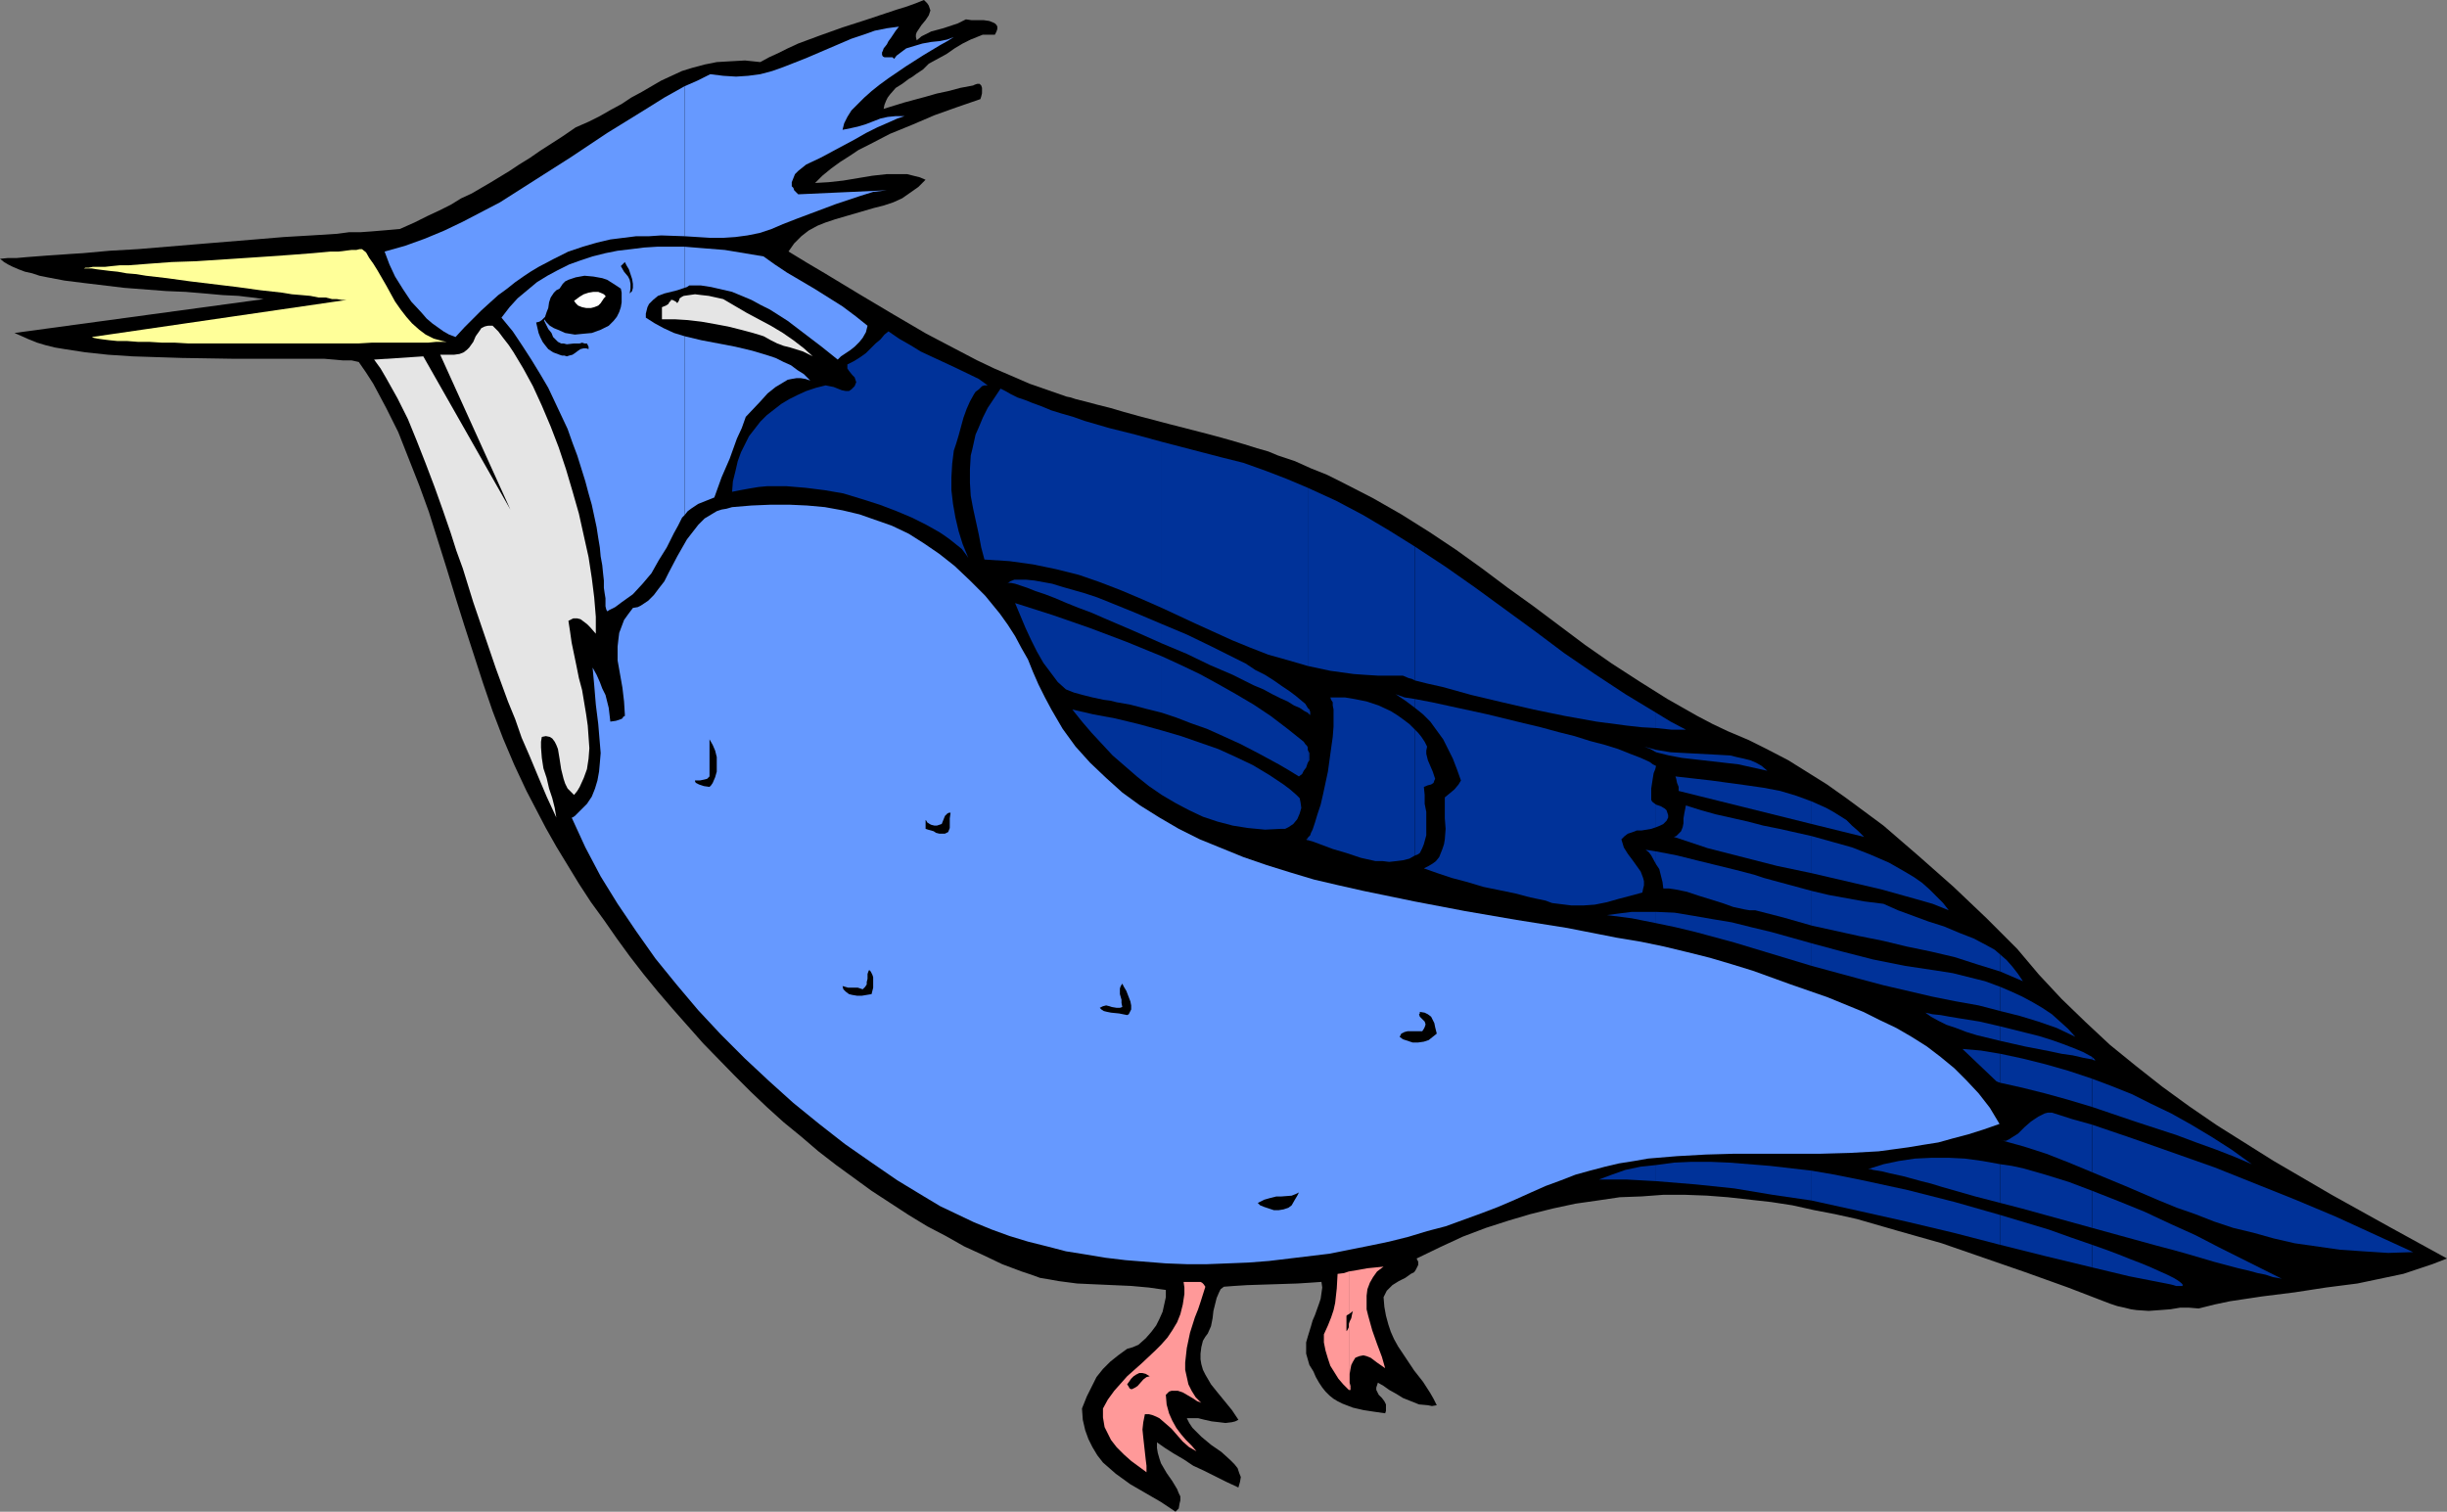 <?xml version="1.0" encoding="UTF-8" standalone="no"?>
<svg
   version="1.0"
   width="129.766mm"
   height="80.181mm"
   id="svg75"
   sodipodi:docname="Kingfisher 01.wmf"
   xmlns:inkscape="http://www.inkscape.org/namespaces/inkscape"
   xmlns:sodipodi="http://sodipodi.sourceforge.net/DTD/sodipodi-0.dtd"
   xmlns="http://www.w3.org/2000/svg"
   xmlns:svg="http://www.w3.org/2000/svg">
  <rect width="100%" height="100%" fill="#808080" stroke="none"/>
  <sodipodi:namedview
     id="namedview75"
     pagecolor="#ffffff"
     bordercolor="#000000"
     borderopacity="0.25"
     inkscape:showpageshadow="2"
     inkscape:pageopacity="0.0"
     inkscape:pagecheckerboard="0"
     inkscape:deskcolor="#d1d1d1"
     inkscape:document-units="mm" />
  <defs
     id="defs1">
    <pattern
       id="WMFhbasepattern"
       patternUnits="userSpaceOnUse"
       width="6"
       height="6"
       x="0"
       y="0" />
  </defs>
  <path
     style="fill:#000000;fill-opacity:1;fill-rule:evenodd;stroke:none"
     d="m 0,51.882 0.808,0.646 0.808,0.485 0.97,0.485 1.131,0.485 1.293,0.485 1.454,0.323 1.454,0.485 1.616,0.323 3.394,0.646 3.878,0.485 4.04,0.485 4.04,0.485 8.403,0.646 3.878,0.162 3.878,0.323 3.555,0.323 3.232,0.162 1.293,0.162 1.454,0.162 1.131,0.162 1.131,0.162 -49.934,6.788 1.454,0.646 1.454,0.646 1.616,0.646 1.616,0.485 1.939,0.485 1.939,0.323 4.202,0.646 4.525,0.485 4.848,0.323 5.01,0.162 5.01,0.162 10.181,0.162 h 14.059 2.262 1.939 l 1.939,0.162 1.778,0.162 h 1.778 l 1.454,0.323 1.454,2.101 1.454,2.263 2.586,4.849 2.424,4.849 2.101,5.334 2.101,5.334 1.939,5.334 1.778,5.657 1.778,5.657 1.778,5.818 1.778,5.657 3.717,11.475 1.939,5.657 2.101,5.495 2.262,5.334 2.424,5.172 1.939,3.717 1.939,3.717 2.101,3.717 2.262,3.717 2.262,3.717 2.424,3.717 2.586,3.556 2.586,3.717 2.586,3.556 2.747,3.556 2.909,3.556 2.909,3.394 6.141,6.95 6.302,6.465 3.232,3.232 3.232,3.071 3.394,3.071 3.555,2.909 3.394,2.909 3.555,2.748 3.555,2.586 3.555,2.586 3.717,2.424 3.717,2.424 3.717,2.263 3.717,1.94 3.717,2.101 3.878,1.778 3.717,1.778 3.878,1.455 1.939,0.646 1.778,0.646 1.939,0.323 1.778,0.323 3.717,0.485 3.555,0.162 7.272,0.323 3.555,0.323 3.394,0.485 v 1.455 l -0.323,1.455 -0.323,1.455 -0.646,1.455 -0.646,1.293 -0.97,1.293 -1.131,1.293 -1.454,1.293 -1.131,0.485 -1.131,0.323 -1.778,1.293 -1.616,1.293 -1.454,1.455 -1.293,1.616 -0.97,1.939 -0.97,1.94 -0.97,2.424 0.162,2.263 0.485,2.101 0.646,1.778 0.808,1.616 0.97,1.616 1.131,1.455 1.293,1.131 1.293,1.131 2.909,2.101 3.07,1.778 3.07,1.778 2.909,1.94 0.646,-0.646 0.162,-0.97 0.162,-0.646 v -0.808 l -0.323,-0.646 -0.323,-0.808 -0.97,-1.616 -1.131,-1.616 -1.131,-1.94 -0.323,-0.97 -0.323,-1.131 -0.162,-0.97 v -1.131 l 1.616,1.131 1.778,1.131 1.939,1.131 1.939,1.293 2.101,0.97 2.262,1.131 2.262,1.131 2.424,1.131 0.323,-1.131 0.162,-0.97 -0.323,-0.808 -0.323,-0.97 -0.646,-0.808 -0.808,-0.808 -1.778,-1.616 -2.101,-1.455 -1.939,-1.616 -0.97,-0.97 -0.808,-0.808 -0.646,-0.97 -0.485,-0.97 h 0.485 0.485 1.293 l 1.293,0.323 1.454,0.323 1.454,0.162 1.293,0.162 1.293,-0.162 0.646,-0.162 0.646,-0.323 -1.293,-1.94 -1.454,-1.778 -1.454,-1.778 -1.293,-1.616 -1.131,-1.94 -0.485,-0.97 -0.323,-1.131 -0.162,-0.97 v -1.131 l 0.162,-1.293 0.323,-1.293 0.485,-0.808 0.485,-0.646 0.646,-1.455 0.323,-1.616 0.162,-1.455 0.323,-1.293 0.323,-1.293 0.485,-1.131 0.323,-0.646 0.646,-0.485 2.101,-0.162 2.586,-0.162 5.01,-0.162 5.01,-0.162 2.586,-0.162 2.262,-0.162 0.162,1.131 -0.162,1.131 -0.162,1.131 -0.323,0.97 -0.808,2.263 -0.485,1.131 -0.323,1.131 -0.646,2.101 -0.323,1.131 v 1.131 1.131 l 0.323,1.131 0.323,1.131 0.808,1.293 0.485,1.131 0.646,1.131 0.646,0.97 0.646,0.808 0.808,0.808 0.808,0.646 0.808,0.485 0.97,0.485 2.101,0.808 2.101,0.485 2.101,0.323 2.262,0.323 0.162,-0.485 v -0.485 -0.485 -0.323 l -0.323,-0.646 -0.485,-0.646 -0.646,-0.646 -0.323,-0.646 -0.162,-0.323 v -0.485 l 0.162,-0.485 0.162,-0.485 1.131,0.646 1.131,0.808 1.454,0.808 1.293,0.808 1.616,0.646 1.616,0.646 1.778,0.162 0.808,0.162 0.97,-0.162 -0.646,-1.293 -0.646,-1.131 -1.454,-2.263 -1.778,-2.263 -1.616,-2.424 -1.616,-2.424 -0.808,-1.455 -0.646,-1.455 -0.485,-1.455 -0.485,-1.778 -0.323,-1.778 -0.162,-1.94 0.323,-0.646 0.323,-0.646 1.131,-1.131 1.293,-0.808 1.293,-0.646 1.131,-0.808 0.646,-0.323 0.323,-0.485 0.162,-0.323 0.323,-0.646 v -0.646 l -0.323,-0.646 4.686,-2.263 4.525,-2.101 4.686,-1.778 4.525,-1.455 4.363,-1.293 4.525,-1.131 4.525,-0.97 4.525,-0.646 4.363,-0.646 4.363,-0.162 4.363,-0.323 h 4.363 l 4.363,0.162 4.202,0.323 4.363,0.485 4.363,0.485 4.202,0.646 4.363,0.97 4.202,0.808 4.363,0.97 8.403,2.424 8.565,2.424 8.403,2.909 8.403,2.909 8.565,3.071 8.403,3.232 1.454,0.485 1.454,0.323 1.293,0.323 1.131,0.162 2.424,0.162 2.262,-0.162 2.101,-0.162 1.939,-0.323 h 1.778 l 1.939,0.162 3.232,-0.808 3.07,-0.646 6.464,-0.97 6.464,-0.808 6.302,-0.97 6.302,-0.808 3.07,-0.646 3.07,-0.646 3.07,-0.646 2.909,-0.97 2.909,-0.97 2.909,-1.131 -11.474,-6.303 -11.635,-6.465 -5.818,-3.394 -5.818,-3.394 -5.656,-3.556 -5.656,-3.556 -5.656,-3.879 -5.333,-3.879 -5.333,-4.202 -5.171,-4.202 -4.848,-4.525 -4.848,-4.687 -4.525,-4.849 -4.363,-5.172 -3.07,-3.071 -3.07,-3.071 -6.626,-6.303 -6.949,-6.142 -3.555,-3.071 -3.555,-3.071 -3.717,-2.748 -3.717,-2.748 -3.878,-2.748 -3.878,-2.424 -3.878,-2.424 -4.04,-2.101 -3.878,-1.94 -4.202,-1.778 -3.07,-1.455 -3.07,-1.616 -5.979,-3.394 -5.656,-3.556 -5.494,-3.556 -5.333,-3.717 -5.171,-3.879 -5.171,-3.879 -5.171,-3.717 -5.171,-3.879 -5.171,-3.717 -5.333,-3.556 -5.656,-3.556 -5.656,-3.233 -5.979,-3.071 -3.232,-1.616 -3.232,-1.293 -3.232,-1.455 -3.394,-1.131 -1.939,-0.808 -2.262,-0.646 -2.586,-0.808 -2.747,-0.808 -2.909,-0.808 -3.07,-0.808 -6.302,-1.616 -6.141,-1.616 -2.909,-0.808 -2.747,-0.808 -2.586,-0.646 -2.424,-0.646 -1.939,-0.485 -0.97,-0.323 -0.808,-0.162 -3.717,-1.293 -3.717,-1.293 -3.717,-1.616 -3.394,-1.455 -3.394,-1.616 -3.394,-1.778 -6.787,-3.556 -6.626,-3.879 -6.787,-4.041 -6.949,-4.202 -3.555,-2.101 -3.717,-2.263 1.131,-1.616 1.454,-1.455 1.454,-1.131 1.778,-0.97 1.616,-0.646 1.939,-0.646 3.878,-1.131 3.878,-1.131 1.939,-0.485 1.939,-0.646 1.778,-0.808 1.616,-1.131 1.616,-1.131 1.454,-1.455 -1.131,-0.485 -1.293,-0.323 -1.293,-0.323 h -1.293 -2.747 l -2.909,0.323 -2.909,0.485 -2.909,0.485 -2.909,0.323 -2.747,0.162 1.454,-1.455 1.778,-1.455 1.778,-1.293 1.778,-1.131 1.939,-1.293 1.939,-0.97 4.363,-2.263 4.363,-1.778 4.525,-1.939 4.525,-1.616 4.686,-1.616 0.162,-0.485 0.162,-0.646 V 18.264 17.617 l -0.162,-0.485 -0.323,-0.323 h -0.485 l -0.485,0.162 -0.323,0.162 -2.586,0.485 -2.424,0.646 -2.262,0.485 -2.262,0.646 -4.202,1.131 -4.202,1.293 0.162,-0.808 0.323,-0.808 0.323,-0.646 0.485,-0.646 1.131,-1.293 1.293,-0.808 1.293,-0.97 0.808,-0.485 0.646,-0.485 1.454,-0.97 1.131,-1.131 1.778,-0.97 1.778,-0.97 1.616,-1.131 1.616,-0.97 1.616,-0.808 1.616,-0.646 0.808,-0.323 h 0.808 0.808 0.808 l 0.323,-0.646 0.162,-0.485 V 5.334 l -0.162,-0.323 -0.323,-0.323 -0.323,-0.162 -0.808,-0.323 -1.131,-0.162 h -1.293 -1.131 l -1.131,-0.162 -1.616,0.808 -1.454,0.485 -1.454,0.485 -2.424,0.646 -0.97,0.485 -0.97,0.485 -0.97,0.808 -0.162,-0.646 V 6.95 l 0.162,-0.485 0.323,-0.485 0.646,-0.97 0.808,-0.97 0.646,-0.97 0.162,-0.485 0.162,-0.485 -0.162,-0.485 -0.162,-0.485 -0.323,-0.485 L 185.193,0 l -1.616,0.646 -1.778,0.646 -2.101,0.646 -1.939,0.646 -4.363,1.455 -4.525,1.455 -4.525,1.616 -4.363,1.616 -2.101,0.97 -1.939,0.97 -1.778,0.808 -1.778,0.97 -3.07,-0.323 -2.909,0.162 -2.747,0.162 -2.424,0.485 -2.424,0.646 -2.101,0.646 -2.101,0.97 -2.101,0.97 -1.939,1.131 -1.939,1.131 -2.101,1.131 -1.939,1.293 -2.101,1.131 -2.262,1.293 -2.262,1.131 -2.586,1.131 -2.586,1.778 -2.262,1.455 -2.262,1.455 -2.101,1.455 -2.101,1.293 -1.939,1.293 -3.717,2.263 -3.878,2.263 -2.101,0.97 -2.101,1.293 -2.262,1.131 -2.424,1.131 -2.586,1.293 -2.909,1.293 -1.778,0.162 -1.939,0.162 -1.939,0.162 -2.262,0.162 h -2.262 l -2.424,0.323 -2.586,0.162 -2.586,0.162 -5.494,0.323 -5.818,0.485 -11.797,0.97 -5.818,0.485 -5.818,0.485 -5.656,0.323 -5.333,0.485 -2.586,0.162 -2.262,0.162 -2.424,0.162 -2.101,0.162 -2.101,0.162 -1.778,0.162 h -1.778 z"
     id="path1" />
  <path
     style="fill:#ffff99;fill-opacity:1;fill-rule:evenodd;stroke:none"
     d="m 18.422,67.559 0.323,0.162 0.808,0.162 1.131,0.162 1.293,0.162 1.616,0.162 h 1.939 l 2.101,0.162 h 2.262 l 2.586,0.162 h 2.586 l 2.747,0.162 h 3.07 6.141 12.605 6.302 5.818 l 2.747,-0.162 h 5.171 2.262 3.878 l 1.616,-0.162 h 3.07 -0.97 L 88.718,68.367 86.941,67.882 85.325,67.074 84.032,66.104 82.578,64.812 81.446,63.519 80.315,62.064 79.184,60.448 77.406,57.215 l -1.778,-3.071 -0.808,-1.293 -0.808,-1.131 -0.646,-1.131 -0.808,-0.646 h -0.485 l -0.646,0.162 H 70.458 l -1.293,0.162 -1.293,0.162 h -1.616 l -1.778,0.162 -1.778,0.162 -2.101,0.162 -2.101,0.162 -4.525,0.323 -4.848,0.323 -9.858,0.646 -4.848,0.162 -4.363,0.323 -2.101,0.162 -2.101,0.162 h -1.778 l -1.616,0.162 -1.454,0.162 h -1.293 -1.131 l -0.808,0.162 h -0.646 l -0.323,0.162 h 0.323 0.485 0.808 l 0.97,0.162 1.293,0.162 1.293,0.162 1.616,0.162 1.778,0.323 1.939,0.162 1.939,0.323 4.202,0.485 4.686,0.646 9.373,1.131 4.686,0.646 4.363,0.485 1.939,0.323 1.939,0.162 1.778,0.162 1.616,0.323 h 1.454 l 1.293,0.323 h 0.97 l 0.97,0.162 h 0.646 0.323 z"
     id="path2" />
  <path
     style="fill:#e5e5e5;fill-opacity:1;fill-rule:evenodd;stroke:none"
     d="m 74.982,72.085 1.293,1.778 1.131,1.939 2.262,4.041 2.101,4.202 1.778,4.364 1.778,4.525 1.778,4.687 1.616,4.525 1.616,4.687 1.131,3.556 1.293,3.556 2.101,6.788 2.262,6.627 2.262,6.627 2.424,6.627 1.454,3.556 1.293,3.717 1.616,3.717 1.616,3.879 1.778,4.202 1.939,4.202 -0.323,-1.939 -0.485,-1.94 -0.646,-1.94 -0.485,-2.101 -0.646,-1.939 -0.323,-2.101 -0.162,-2.101 v -1.131 l 0.162,-0.97 0.808,-0.162 0.808,0.162 0.485,0.323 0.485,0.646 0.323,0.646 0.323,0.808 0.323,1.94 0.323,2.101 0.485,1.94 0.323,0.97 0.485,0.97 0.646,0.646 0.646,0.646 0.646,-0.808 0.485,-0.808 0.808,-1.778 0.646,-1.778 0.323,-2.101 0.162,-2.101 -0.162,-2.263 -0.162,-2.263 -0.323,-2.263 -0.808,-4.849 -0.646,-2.424 -0.485,-2.424 -0.97,-4.687 -0.323,-2.263 -0.323,-2.101 0.97,-0.485 h 0.808 l 0.646,0.162 0.646,0.485 0.646,0.485 0.646,0.646 1.131,1.293 v -1.616 -1.778 l -0.323,-3.879 -0.485,-3.879 -0.646,-4.202 -0.97,-4.364 -0.97,-4.364 -1.293,-4.525 -1.293,-4.364 -1.454,-4.364 -1.616,-4.202 -1.778,-4.202 -1.778,-3.879 -1.939,-3.556 -1.939,-3.232 -0.97,-1.455 -1.131,-1.455 -0.97,-1.293 -1.131,-1.131 H 97.768 L 97.121,65.458 l -0.646,0.323 -0.323,0.485 -0.808,1.131 -0.485,1.131 -0.808,1.131 -0.485,0.485 -0.646,0.485 -0.808,0.323 -1.131,0.162 H 89.688 88.234 L 102.293,102.147 84.84,71.438 Z"
     id="path3" />
  <path
     style="fill:#e5e5e5;fill-opacity:1;fill-rule:evenodd;stroke:none"
     d="m 132.673,61.579 v 2.424 h 2.586 l 2.586,0.162 2.747,0.323 2.747,0.485 2.586,0.485 2.586,0.646 2.424,0.646 2.101,0.646 1.454,0.808 1.293,0.646 1.293,0.485 1.293,0.323 2.586,0.808 0.97,0.485 0.97,0.485 -1.778,-1.616 -2.101,-1.616 -2.101,-1.455 -2.424,-1.455 -4.848,-2.586 -4.686,-2.748 -2.909,-0.646 -1.454,-0.162 -1.293,-0.162 -1.131,0.162 -1.131,0.162 -0.323,0.162 -0.485,0.323 -0.162,0.485 -0.323,0.485 -0.323,-0.323 -0.323,-0.162 -0.323,-0.162 h -0.323 v 0.162 l -0.323,0.323 -0.162,0.323 -0.485,0.323 z"
     id="path4" />
  <path
     style="fill:#6699ff;fill-opacity:1;fill-rule:evenodd;stroke:none"
     d="m 137.198,67.397 v 35.881 l 0.646,-0.808 0.646,-0.485 1.454,-0.97 1.616,-0.646 0.808,-0.323 0.808,-0.323 1.454,-4.041 1.616,-3.717 1.454,-4.041 0.97,-2.101 0.808,-2.263 2.909,-3.071 1.454,-1.616 1.616,-1.293 1.616,-0.97 0.808,-0.485 0.808,-0.162 0.97,-0.162 h 0.808 l 0.97,0.162 0.97,0.323 -1.293,-1.293 -1.293,-0.808 -1.293,-0.97 -1.454,-0.646 -1.616,-0.808 -1.454,-0.485 -3.232,-0.97 -3.394,-0.808 -6.787,-1.293 z"
     id="path5" />
  <path
     style="fill:#6699ff;fill-opacity:1;fill-rule:evenodd;stroke:none"
     d="m 137.198,49.457 v 8.243 l 0.485,-0.162 0.485,-0.323 h 2.262 l 2.101,0.323 2.101,0.485 2.101,0.485 1.939,0.808 1.939,0.808 1.778,0.97 1.939,0.97 3.555,2.263 3.394,2.586 3.394,2.586 3.232,2.586 0.646,-0.646 1.939,-1.293 0.808,-0.646 0.97,-0.97 0.646,-0.808 0.646,-1.131 0.323,-1.293 -2.424,-1.939 -2.586,-1.939 -5.656,-3.556 -2.747,-1.616 -2.747,-1.616 -2.424,-1.616 -2.262,-1.616 -3.878,-0.646 -3.878,-0.646 -4.04,-0.323 z"
     id="path6" />
  <path
     style="fill:#6699ff;fill-opacity:1;fill-rule:evenodd;stroke:none"
     d="m 137.198,17.294 v 30.062 l 5.171,0.323 h 2.586 l 2.424,-0.162 2.424,-0.323 2.424,-0.485 2.424,-0.808 2.262,-0.97 2.909,-1.131 2.586,-0.97 5.171,-1.939 2.424,-0.808 2.424,-0.808 2.586,-0.808 2.747,-0.323 -17.776,0.808 -0.485,-0.485 -0.323,-0.323 -0.162,-0.485 -0.323,-0.323 V 36.527 l 0.323,-0.808 0.323,-0.808 0.646,-0.646 1.616,-1.293 2.747,-1.293 2.424,-1.293 4.525,-2.424 2.262,-1.293 2.262,-1.131 2.586,-1.131 1.454,-0.646 1.454,-0.485 h -1.778 l -1.616,0.162 -1.454,0.323 -2.909,1.131 -1.616,0.485 -1.454,0.323 -1.616,0.323 0.323,-1.293 0.646,-1.293 0.808,-1.293 1.293,-1.293 1.293,-1.293 1.454,-1.293 1.616,-1.293 1.778,-1.293 3.555,-2.424 3.555,-2.263 1.616,-0.97 1.616,-0.97 1.454,-0.808 1.293,-0.808 -1.293,0.485 -1.616,0.323 -1.616,0.162 -1.778,0.323 -1.616,0.485 -1.616,0.485 -0.646,0.485 -0.646,0.485 -0.646,0.485 -0.485,0.646 -0.323,-0.323 h -0.485 -1.131 l -0.323,-0.162 -0.162,-0.323 v -0.162 -0.323 l 0.162,-0.323 0.162,-0.485 0.646,-0.808 0.162,-0.323 0.162,-0.323 0.485,-0.646 0.323,-0.485 0.646,-0.97 0.646,-0.808 -2.424,0.323 -2.424,0.485 -2.262,0.808 -2.424,0.808 -4.525,1.939 -4.525,1.939 -4.525,1.778 -2.262,0.808 -2.424,0.646 -2.424,0.323 -2.424,0.162 -2.586,-0.162 -2.586,-0.323 -2.586,1.293 z"
     id="path7" />
  <path
     style="fill:#6699ff;fill-opacity:1;fill-rule:evenodd;stroke:none"
     d="M 137.198,47.356 V 17.294 l -4.04,2.263 -3.878,2.424 -7.595,4.687 -7.272,4.849 -7.11,4.525 -3.555,2.263 -3.555,2.263 -3.717,1.939 -3.717,1.939 -3.717,1.778 -3.878,1.616 -4.04,1.455 -4.04,1.131 0.97,2.586 1.131,2.424 1.616,2.586 1.616,2.424 2.101,2.263 0.97,1.131 1.131,0.97 1.131,0.808 1.131,0.808 1.131,0.646 1.293,0.485 1.778,-1.939 1.778,-1.778 1.616,-1.616 1.778,-1.616 1.616,-1.455 1.778,-1.293 1.616,-1.293 1.616,-1.131 1.454,-0.97 1.616,-0.97 3.07,-1.616 2.909,-1.455 2.909,-0.97 2.747,-0.808 2.747,-0.646 2.586,-0.323 2.586,-0.323 h 2.586 l 2.424,-0.162 z"
     id="path8" />
  <path
     style="fill:#6699ff;fill-opacity:1;fill-rule:evenodd;stroke:none"
     d="m 137.198,57.7 v -8.243 h -2.747 -2.747 l -2.586,0.162 -2.586,0.323 -2.747,0.323 -2.424,0.485 -2.586,0.646 -2.424,0.808 -2.262,0.808 -2.262,1.131 -2.101,1.131 -2.101,1.293 -1.939,1.616 -1.939,1.616 -1.616,1.778 -1.616,2.101 2.262,2.748 1.939,2.909 1.778,2.748 1.778,2.909 1.616,2.748 1.293,2.748 1.293,2.748 1.293,2.748 0.97,2.748 0.97,2.586 0.808,2.586 0.808,2.586 0.646,2.424 0.646,2.263 0.485,2.263 0.485,2.263 0.323,2.101 0.323,1.94 0.162,1.778 0.323,1.778 0.162,1.616 0.162,1.455 v 1.455 l 0.162,1.131 0.162,0.97 v 0.97 0.646 l 0.162,0.646 0.162,0.323 v 0 h 0.162 l 0.162,-0.162 1.293,-0.646 1.293,-0.97 1.131,-0.808 1.131,-0.808 1.939,-2.101 1.778,-2.101 1.454,-2.586 1.616,-2.586 1.454,-2.909 0.808,-1.455 0.808,-1.616 0.323,-0.323 0.162,-0.162 V 67.397 l -2.101,-0.646 -2.101,-0.97 -1.778,-0.97 -1.778,-1.131 v -0.808 l 0.162,-0.646 0.162,-0.646 0.323,-0.646 0.808,-0.808 0.97,-0.808 1.293,-0.485 1.293,-0.323 1.293,-0.323 z"
     id="path9" />
  <path
     style="fill:#000000;fill-opacity:1;fill-rule:evenodd;stroke:none"
     d="m 107.464,64.65 0.485,2.101 0.323,0.808 0.485,0.97 0.485,0.646 0.646,0.808 0.97,0.646 1.293,0.485 0.485,0.162 h 0.485 l 0.485,0.162 0.485,-0.162 0.646,-0.162 0.485,-0.323 0.646,-0.485 0.485,-0.323 0.646,-0.162 h 0.485 l 0.485,0.162 v -0.485 l -0.162,-0.323 -0.162,-0.323 h -0.485 l -0.485,-0.162 -0.485,0.162 h -1.131 l -1.454,0.162 -0.646,-0.162 h -0.485 l -0.646,-0.323 -0.485,-0.485 -0.485,-0.485 -0.323,-0.808 -0.646,-0.808 -0.485,-0.97 -0.323,-0.646 v -0.162 -0.162 l 0.485,0.646 0.646,0.646 0.808,0.485 0.808,0.323 1.454,0.646 1.939,0.323 1.616,-0.162 1.778,-0.162 1.778,-0.646 1.616,-0.808 0.97,-0.97 0.646,-0.808 0.485,-0.97 0.323,-0.97 0.162,-0.97 v -0.97 -0.97 l -0.162,-0.808 -0.97,-0.646 -1.778,-1.131 -0.97,-0.323 -1.778,-0.323 -1.778,-0.162 -1.778,0.323 -1.454,0.485 -0.646,0.323 -0.485,0.485 -0.323,0.485 -0.323,0.485 -0.646,0.323 -0.485,0.485 -0.646,0.97 -0.323,0.97 -0.162,1.131 -0.323,0.808 -0.323,0.97 -0.323,0.323 -0.323,0.323 -0.485,0.323 z"
     id="path10" />
  <path
     style="fill:#6699ff;fill-opacity:1;fill-rule:evenodd;stroke:none"
     d="m 146.733,101.662 -1.131,0.323 -0.97,0.162 -0.97,0.323 -0.808,0.485 -1.616,0.97 -1.293,1.293 -1.131,1.455 -1.131,1.455 -1.939,3.394 -1.778,3.394 -0.808,1.616 -1.131,1.455 -0.97,1.293 -1.131,1.131 -1.454,0.97 -0.646,0.323 -0.97,0.162 -0.97,1.293 -0.808,1.131 -0.485,1.293 -0.485,1.293 -0.162,1.293 -0.162,1.455 v 2.748 l 0.485,2.748 0.485,2.748 0.323,2.748 0.162,2.586 v 0.323 l -0.323,0.162 -0.162,0.323 -0.323,0.162 -0.97,0.323 -1.131,0.162 -0.323,-2.748 -0.646,-2.586 -0.646,-1.293 -0.485,-1.293 -0.646,-1.455 -0.808,-1.455 0.162,1.778 0.162,1.778 0.323,3.879 0.485,3.879 0.323,3.879 0.162,1.94 -0.162,1.939 -0.162,1.778 -0.323,1.778 -0.485,1.616 -0.646,1.616 -0.97,1.455 -1.293,1.293 -0.646,0.646 -0.485,0.485 -0.485,0.323 h -0.162 l 2.747,5.98 3.07,5.818 3.394,5.495 3.717,5.495 3.878,5.495 4.202,5.172 4.363,5.172 4.525,4.849 4.848,4.849 4.848,4.526 4.848,4.364 5.171,4.202 5.171,4.041 5.333,3.717 5.171,3.556 5.333,3.232 3.232,1.939 3.394,1.616 3.394,1.616 3.555,1.455 3.555,1.293 3.717,1.131 3.878,0.97 3.717,0.97 4.04,0.646 3.878,0.646 4.04,0.485 4.04,0.323 4.04,0.323 4.202,0.162 h 4.04 l 4.202,-0.162 4.04,-0.162 4.202,-0.323 4.04,-0.485 4.04,-0.485 4.04,-0.485 4.04,-0.808 4.04,-0.808 3.878,-0.808 3.878,-0.97 3.717,-1.131 3.717,-0.97 3.555,-1.293 3.555,-1.293 3.394,-1.293 3.394,-1.455 3.232,-1.455 2.909,-1.293 3.07,-1.131 2.909,-1.131 2.909,-0.808 3.07,-0.808 2.747,-0.646 3.07,-0.485 2.747,-0.485 5.818,-0.485 5.818,-0.323 5.656,-0.162 h 17.291 l 5.818,-0.162 5.818,-0.323 5.979,-0.808 2.909,-0.485 3.07,-0.485 2.909,-0.808 3.07,-0.808 3.07,-0.97 3.232,-1.131 -1.939,-3.232 -2.262,-2.909 -2.424,-2.586 -2.424,-2.424 -2.747,-2.263 -2.747,-2.101 -3.07,-1.939 -3.07,-1.778 -3.394,-1.616 -3.232,-1.616 -3.555,-1.455 -3.555,-1.455 -7.434,-2.586 -7.595,-2.748 -4.202,-1.293 -4.363,-1.293 -4.525,-1.131 -4.686,-1.131 -4.686,-0.97 -4.848,-0.808 -9.858,-1.94 -10.181,-1.616 -10.342,-1.778 -10.181,-1.94 -10.181,-2.101 -5.01,-1.131 -4.848,-1.131 -4.848,-1.455 -4.686,-1.455 -4.686,-1.616 -4.363,-1.778 -4.363,-1.778 -4.202,-2.101 -3.878,-2.263 -3.878,-2.424 -3.555,-2.586 -3.232,-2.909 -3.232,-3.071 -2.909,-3.232 -2.586,-3.556 -1.131,-1.94 -1.131,-1.94 -1.293,-2.424 -1.293,-2.586 -1.131,-2.586 -0.97,-2.424 -1.293,-2.263 -1.293,-2.424 -1.454,-2.263 -1.616,-2.263 -2.909,-3.556 -3.07,-3.071 -3.07,-2.909 -3.07,-2.424 -3.07,-2.101 -3.07,-1.94 -3.394,-1.616 -3.232,-1.131 -3.232,-1.131 -3.394,-0.808 -3.555,-0.646 -3.555,-0.323 -3.555,-0.162 h -3.717 l -3.878,0.162 z"
     id="path11" />
  <path
     style="fill:#ffffff;fill-opacity:1;fill-rule:evenodd;stroke:none"
     d="m 115.059,60.286 0.323,0.485 0.485,0.485 0.808,0.323 0.808,0.162 h 0.97 l 0.646,-0.162 0.808,-0.323 0.485,-0.485 0.323,-0.485 0.323,-0.485 0.323,-0.323 v -0.162 l -0.323,-0.323 -0.323,-0.162 -0.808,-0.323 h -0.97 l -0.97,0.162 -0.97,0.323 -0.808,0.485 -0.646,0.485 z"
     id="path12" />
  <path
     style="fill:#000000;fill-opacity:1;fill-rule:evenodd;stroke:none"
     d="m 124.432,53.336 0.646,1.131 0.808,0.97 0.323,0.646 0.162,0.808 v 0.97 l -0.162,0.97 0.485,-0.485 0.162,-0.646 v -0.808 l -0.162,-0.97 -0.646,-1.939 -0.485,-0.808 -0.323,-0.646 z"
     id="path13" />
  <path
     style="fill:#000000;fill-opacity:1;fill-rule:evenodd;stroke:none"
     d="m 139.299,156.453 v 0.162 l 0.162,0.323 0.646,0.323 0.97,0.323 1.131,0.162 0.323,-0.323 0.323,-0.485 0.485,-1.131 0.323,-1.131 v -1.455 -1.455 l -0.323,-1.293 -0.485,-1.131 -0.646,-1.131 v 7.435 l -0.485,0.485 -0.646,0.162 -0.808,0.162 z"
     id="path14" />
  <path
     style="fill:#000000;fill-opacity:1;fill-rule:evenodd;stroke:none"
     d="m 168.872,197.667 0.162,0.646 0.485,0.485 0.646,0.485 0.646,0.162 0.97,0.162 h 0.97 l 1.939,-0.323 0.323,-1.293 v -1.293 -0.808 l -0.162,-0.485 -0.323,-0.646 -0.323,-0.323 -0.162,0.323 -0.162,0.485 v 0.97 l -0.162,0.646 v 0.485 l -0.323,0.485 -0.485,0.485 -0.485,-0.162 -0.485,-0.162 h -0.97 -0.97 z"
     id="path15" />
  <path
     style="fill:#000000;fill-opacity:1;fill-rule:evenodd;stroke:none"
     d="m 185.517,164.372 v 1.778 l 0.485,0.162 1.131,0.323 0.485,0.323 0.646,0.162 h 0.485 0.646 l 0.646,-0.323 0.323,-0.808 v -1.939 l 0.162,-1.131 h -0.323 l -0.323,0.162 -0.485,0.485 -0.323,0.808 -0.323,0.808 -0.485,0.162 -0.485,0.162 h -0.485 l -0.646,-0.162 -0.323,-0.162 -0.485,-0.323 -0.162,-0.323 z"
     id="path16" />
  <path
     style="fill:#003299;fill-opacity:1;fill-rule:evenodd;stroke:none"
     d="m 419.352,249.549 v 4.525 l 7.434,1.778 7.434,1.455 0.808,0.162 0.646,0.162 0.485,0.162 h 0.485 0.646 0.162 v -0.162 -0.162 l -0.323,-0.323 -0.646,-0.485 -0.808,-0.485 -1.293,-0.646 -1.454,-0.646 -1.778,-0.808 -1.939,-0.808 -2.101,-0.808 -2.424,-0.97 -2.586,-0.97 z"
     id="path17" />
  <path
     style="fill:#003299;fill-opacity:1;fill-rule:evenodd;stroke:none"
     d="m 419.352,238.72 v 7.435 l 6.464,1.778 6.464,1.778 3.07,0.808 2.909,0.808 2.747,0.808 2.747,0.808 2.424,0.646 2.424,0.646 2.101,0.485 1.778,0.485 1.616,0.323 1.454,0.485 0.97,0.162 0.808,0.162 -1.939,-0.97 -1.939,-0.97 -4.202,-2.101 -4.525,-2.263 -4.686,-2.424 -5.01,-2.263 -5.171,-2.424 -5.171,-2.101 z"
     id="path18" />
  <path
     style="fill:#003299;fill-opacity:1;fill-rule:evenodd;stroke:none"
     d="m 419.352,225.466 v 9.536 l 6.626,2.748 6.787,2.909 3.555,1.455 3.717,1.293 3.717,1.455 3.878,1.293 4.04,0.97 4.04,1.131 4.202,0.97 4.525,0.646 4.525,0.646 4.686,0.323 5.01,0.323 5.01,-0.162 -7.757,-3.556 -7.757,-3.556 -8.08,-3.394 -8.08,-3.232 -8.08,-3.232 -8.242,-2.909 -8.242,-2.909 z"
     id="path19" />
  <path
     style="fill:#003299;fill-opacity:1;fill-rule:evenodd;stroke:none"
     d="m 419.352,216.254 v 5.657 l 8.565,2.909 8.403,2.748 3.878,1.455 4.04,1.455 3.717,1.455 3.394,1.455 -4.04,-2.909 -4.04,-2.586 -4.04,-2.424 -4.04,-2.263 -4.04,-1.939 -3.878,-1.94 -4.04,-1.616 z"
     id="path20" />
  <path
     style="fill:#003299;fill-opacity:1;fill-rule:evenodd;stroke:none"
     d="m 419.352,211.89 v 0.485 l 0.323,0.162 h 0.323 z"
     id="path21" />
  <path
     style="fill:#003299;fill-opacity:1;fill-rule:evenodd;stroke:none"
     d="m 419.352,212.375 v -0.485 l -1.778,-0.97 -1.939,-0.808 -2.101,-0.808 -2.262,-0.808 -2.586,-0.808 -2.586,-0.646 -5.171,-1.293 v 2.909 l 5.01,1.131 5.01,0.97 2.262,0.485 2.262,0.323 2.101,0.485 z"
     id="path22" />
  <path
     style="fill:#003299;fill-opacity:1;fill-rule:evenodd;stroke:none"
     d="m 419.352,221.911 v -5.657 l -4.848,-1.616 -4.525,-1.293 -4.525,-1.131 -4.525,-0.97 v 5.818 l 4.363,0.97 4.525,1.131 4.686,1.293 z"
     id="path23" />
  <path
     style="fill:#003299;fill-opacity:1;fill-rule:evenodd;stroke:none"
     d="m 419.352,235.002 v -9.536 0 l -4.04,-1.131 -4.04,-1.293 h -0.808 l -0.646,0.162 -0.646,0.323 -0.646,0.323 -1.454,0.97 -1.293,1.131 -1.293,1.293 -1.293,0.808 -0.485,0.323 -0.646,0.323 h -0.485 l -0.646,-0.162 4.686,1.293 4.525,1.455 4.525,1.778 z"
     id="path24" />
  <path
     style="fill:#003299;fill-opacity:1;fill-rule:evenodd;stroke:none"
     d="m 419.352,246.154 v -7.435 l -4.686,-1.778 -4.686,-1.455 -4.525,-1.293 -2.262,-0.485 -2.262,-0.323 v 7.758 l 4.363,1.131 4.686,1.293 z"
     id="path25" />
  <path
     style="fill:#003299;fill-opacity:1;fill-rule:evenodd;stroke:none"
     d="m 419.352,254.074 v -4.525 l -4.202,-1.455 -4.525,-1.616 -4.848,-1.455 -4.848,-1.455 v 5.98 l 9.05,2.263 z"
     id="path26" />
  <path
     style="fill:#003299;fill-opacity:1;fill-rule:evenodd;stroke:none"
     d="m 400.929,197.829 v 4.849 l 3.878,0.97 3.717,1.131 3.717,1.293 3.717,1.778 -1.454,-1.616 -1.616,-1.455 -1.616,-1.455 -1.939,-1.293 -1.939,-1.131 -2.101,-1.131 -2.101,-0.97 z"
     id="path27" />
  <path
     style="fill:#003299;fill-opacity:1;fill-rule:evenodd;stroke:none"
     d="m 400.929,191.364 v 3.394 l 2.262,0.97 2.262,0.97 -0.97,-1.455 -1.131,-1.455 -1.131,-1.293 z"
     id="path28" />
  <path
     style="fill:#003299;fill-opacity:1;fill-rule:evenodd;stroke:none"
     d="m 400.929,194.758 v -3.394 l -1.131,-0.97 -1.454,-0.808 -2.747,-1.455 -2.909,-1.131 -3.07,-1.293 -3.07,-0.97 -3.07,-1.131 -3.07,-1.131 -2.909,-1.293 -3.878,-0.485 -3.555,-0.646 -3.555,-0.646 -3.394,-0.808 v 6.95 l 9.534,2.101 4.848,0.97 4.686,1.131 4.686,0.97 4.848,1.131 4.525,1.455 z"
     id="path29" />
  <path
     style="fill:#003299;fill-opacity:1;fill-rule:evenodd;stroke:none"
     d="m 400.929,202.677 v -4.849 l -3.07,-1.131 -3.232,-0.808 -3.232,-0.808 -3.07,-0.485 -3.232,-0.485 -3.232,-0.485 -6.464,-1.293 -6.302,-1.616 -5.979,-1.616 v 4.525 l 9.534,2.586 4.848,1.293 4.848,1.131 4.848,1.131 4.848,0.97 4.525,0.808 z"
     id="path30" />
  <path
     style="fill:#003299;fill-opacity:1;fill-rule:evenodd;stroke:none"
     d="m 400.929,208.657 v -2.909 l -4.202,-0.97 -4.04,-0.646 -1.939,-0.323 -1.778,-0.323 -1.616,-0.162 -1.454,-0.323 1.131,0.808 1.454,0.808 1.616,0.808 1.939,0.646 2.101,0.808 2.101,0.646 z"
     id="path31" />
  <path
     style="fill:#003299;fill-opacity:1;fill-rule:evenodd;stroke:none"
     d="m 400.929,217.062 v -5.818 l -3.878,-0.646 -3.717,-0.323 3.394,3.232 3.394,3.232 0.323,0.162 z"
     id="path32" />
  <path
     style="fill:#003299;fill-opacity:1;fill-rule:evenodd;stroke:none"
     d="m 400.929,241.144 v -7.758 l -3.555,-0.646 -3.555,-0.485 -3.232,-0.162 h -3.394 l -3.394,0.162 -3.232,0.485 -3.07,0.646 -3.07,0.97 h 0.485 l 0.485,0.162 0.97,0.162 0.97,0.162 1.293,0.323 1.454,0.323 1.454,0.323 1.778,0.485 1.778,0.485 1.939,0.485 2.101,0.646 2.262,0.646 2.262,0.646 2.262,0.646 z"
     id="path33" />
  <path
     style="fill:#003299;fill-opacity:1;fill-rule:evenodd;stroke:none"
     d="m 400.929,249.549 v -5.98 l -4.525,-1.293 -4.525,-1.293 -9.534,-2.424 -9.696,-2.101 -4.848,-0.97 -4.686,-0.808 v 5.98 l 9.534,2.101 9.373,2.101 9.534,2.263 z"
     id="path34" />
  <path
     style="fill:#003299;fill-opacity:1;fill-rule:evenodd;stroke:none"
     d="m 363.115,167.605 v 7.435 l 6.949,1.616 6.949,1.616 6.949,1.94 3.394,0.97 3.232,1.293 -1.131,-1.455 -1.454,-1.455 -1.293,-1.293 -1.454,-1.293 -1.616,-1.131 -1.616,-0.97 -3.394,-1.94 -3.717,-1.616 -3.717,-1.455 -4.04,-1.131 z"
     id="path35" />
  <path
     style="fill:#003299;fill-opacity:1;fill-rule:evenodd;stroke:none"
     d="m 363.115,160.655 v 4.525 l 10.504,2.586 -1.131,-1.131 -1.293,-1.131 -1.131,-1.131 -1.293,-0.808 -1.293,-0.808 -1.454,-0.808 z"
     id="path36" />
  <path
     style="fill:#003299;fill-opacity:1;fill-rule:evenodd;stroke:none"
     d="m 363.115,165.18 v -4.525 l -3.07,-1.131 -3.232,-0.97 -3.394,-0.646 -3.394,-0.485 -7.11,-0.97 -7.11,-0.808 0.162,0.485 0.162,0.808 0.323,0.808 v 0.808 z"
     id="path37" />
  <path
     style="fill:#003299;fill-opacity:1;fill-rule:evenodd;stroke:none"
     d="m 363.115,175.04 v -7.435 l -6.464,-1.455 -3.232,-0.646 -3.07,-0.808 -6.464,-1.455 -2.909,-0.808 -3.07,-0.97 -0.162,0.808 -0.162,0.808 -0.162,0.97 v 0.97 l -0.162,0.808 -0.323,0.808 -0.646,0.646 -0.323,0.323 -0.485,0.162 3.394,1.131 3.394,1.131 6.949,1.778 6.949,1.778 z"
     id="path38" />
  <path
     style="fill:#003299;fill-opacity:1;fill-rule:evenodd;stroke:none"
     d="m 363.115,185.545 v -6.95 l -7.757,-2.101 -1.778,-0.485 -1.939,-0.646 -3.717,-0.97 -7.918,-1.94 -3.878,-0.97 -4.202,-0.808 v 2.586 l 0.646,0.97 0.323,1.293 0.323,1.293 0.162,1.293 h 1.131 l 1.131,0.162 2.424,0.485 2.424,0.808 4.686,1.455 2.262,0.808 2.262,0.485 0.97,0.162 h 1.131 l 5.656,1.455 z"
     id="path39" />
  <path
     style="fill:#003299;fill-opacity:1;fill-rule:evenodd;stroke:none"
     d="m 363.115,193.626 v -4.525 l -8.08,-2.263 -4.04,-0.97 -3.878,-0.97 -3.878,-0.646 -3.717,-0.646 -3.878,-0.646 -3.717,-0.162 v 2.263 l 3.878,0.808 4.04,0.97 7.757,2.101 z"
     id="path40" />
  <path
     style="fill:#003299;fill-opacity:1;fill-rule:evenodd;stroke:none"
     d="m 363.115,240.659 v -5.98 l -4.202,-0.485 -4.202,-0.485 -4.04,-0.323 -4.04,-0.323 -3.878,-0.162 h -3.717 l -3.555,0.162 -3.555,0.485 v 3.232 l 7.918,0.646 7.757,0.808 7.757,1.293 z"
     id="path41" />
  <path
     style="fill:#003299;fill-opacity:1;fill-rule:evenodd;stroke:none"
     d="m 331.926,161.301 v 4.525 l 0.808,-0.323 0.646,-0.323 0.646,-0.646 0.323,-0.646 v -0.485 l -0.162,-0.485 -0.162,-0.485 -0.323,-0.323 -0.808,-0.485 z"
     id="path42" />
  <path
     style="fill:#003299;fill-opacity:1;fill-rule:evenodd;stroke:none"
     d="m 331.926,150.311 v 0.485 l 2.586,0.646 2.586,0.485 5.656,0.646 5.656,0.646 2.909,0.646 2.909,0.646 -1.131,-0.97 -1.131,-0.646 -1.131,-0.485 -1.293,-0.323 -1.454,-0.323 -1.293,-0.323 -2.909,-0.162 -3.07,-0.162 -3.07,-0.162 -2.909,-0.162 z"
     id="path43" />
  <path
     style="fill:#003299;fill-opacity:1;fill-rule:evenodd;stroke:none"
     d="m 331.926,142.876 v 3.071 l 3.07,0.323 h 2.909 l -3.07,-1.616 z"
     id="path44" />
  <path
     style="fill:#003299;fill-opacity:1;fill-rule:evenodd;stroke:none"
     d="m 331.926,145.947 v -3.071 l -6.141,-3.717 -6.141,-4.041 -6.141,-4.202 -5.818,-4.364 -11.958,-8.728 -5.979,-4.202 -6.141,-4.041 v 26.83 l 2.586,0.646 2.909,0.646 5.818,1.616 6.141,1.455 6.302,1.455 6.302,1.293 6.302,1.131 6.141,0.808 2.909,0.323 z"
     id="path45" />
  <path
     style="fill:#003299;fill-opacity:1;fill-rule:evenodd;stroke:none"
     d="m 331.926,150.796 v -0.485 l -2.424,-0.646 1.293,0.485 z"
     id="path46" />
  <path
     style="fill:#003299;fill-opacity:1;fill-rule:evenodd;stroke:none"
     d="m 331.926,165.827 v -4.525 l -0.646,-0.485 -0.162,-0.162 -0.162,-0.323 v -0.485 -0.808 -0.97 l 0.323,-2.101 0.162,-0.97 0.323,-0.808 0.162,-0.646 -0.646,-0.323 -0.646,-0.485 -1.778,-0.808 -2.101,-0.808 -2.424,-0.97 -2.586,-0.808 -3.07,-0.808 -3.07,-0.97 -3.232,-0.808 -3.555,-0.97 -3.394,-0.808 -7.272,-1.778 -7.434,-1.616 -3.717,-0.808 -3.394,-0.646 v 1.778 l 1.616,1.293 1.454,1.455 1.293,1.778 1.293,1.778 0.97,1.939 0.97,1.94 0.808,2.101 0.808,2.263 -0.485,0.808 -0.808,0.97 -0.97,0.808 -0.97,0.808 v 1.94 1.131 1.131 l 0.162,2.101 -0.162,2.101 -0.162,0.97 -0.323,0.97 -0.323,0.808 -0.323,0.808 -0.646,0.808 -0.646,0.485 -0.808,0.485 -0.97,0.485 2.747,0.97 2.909,0.97 3.07,0.808 3.232,0.97 6.302,1.293 3.07,0.808 3.07,0.646 1.293,0.485 1.293,0.162 2.586,0.323 h 2.424 l 2.262,-0.162 2.424,-0.485 2.262,-0.646 4.848,-1.293 0.162,-0.808 0.162,-0.646 v -0.808 l -0.162,-0.646 -0.485,-1.293 -0.808,-1.131 -0.808,-1.131 -0.97,-1.293 -0.808,-1.293 -0.485,-1.616 0.646,-0.646 0.646,-0.485 0.97,-0.323 0.808,-0.323 h 0.97 l 0.97,-0.162 0.97,-0.162 z"
     id="path47" />
  <path
     style="fill:#003299;fill-opacity:1;fill-rule:evenodd;stroke:none"
     d="m 331.926,173.262 v -2.586 l -0.97,-0.162 -1.131,-0.162 0.646,0.485 0.485,0.646 z"
     id="path48" />
  <path
     style="fill:#003299;fill-opacity:1;fill-rule:evenodd;stroke:none"
     d="m 331.926,185.06 v -2.263 h -2.424 -2.424 l -2.586,0.323 -2.424,0.323 5.01,0.646 2.424,0.485 z"
     id="path49" />
  <path
     style="fill:#003299;fill-opacity:1;fill-rule:evenodd;stroke:none"
     d="m 331.926,236.78 v -3.232 l -3.07,0.323 -3.07,0.646 -2.747,0.97 -2.586,0.97 h 5.656 l 2.909,0.162 z"
     id="path50" />
  <path
     style="fill:#003299;fill-opacity:1;fill-rule:evenodd;stroke:none"
     d="m 283.608,146.27 v 25.213 l 0.485,-0.162 0.485,-0.323 0.485,-0.97 0.323,-0.808 0.485,-1.778 v -1.616 -1.616 -1.455 l -0.323,-1.616 v -1.778 l -0.162,-1.616 0.808,-0.323 0.646,-0.162 0.485,-0.323 0.162,-0.485 0.162,-0.323 -0.162,-0.485 -0.323,-0.97 -0.485,-1.131 -0.485,-1.131 -0.323,-1.293 v -0.646 l 0.162,-0.808 -0.485,-0.97 -0.646,-0.97 -0.646,-0.808 z"
     id="path51" />
  <path
     style="fill:#003299;fill-opacity:1;fill-rule:evenodd;stroke:none"
     d="m 283.608,136.411 v -26.83 l -5.171,-3.232 -5.171,-3.071 -5.494,-2.909 -5.656,-2.586 V 133.502 l 4.525,0.97 4.686,0.646 2.262,0.162 2.586,0.162 h 2.424 2.586 l 1.131,0.485 0.646,0.162 z"
     id="path52" />
  <path
     style="fill:#003299;fill-opacity:1;fill-rule:evenodd;stroke:none"
     d="m 283.608,141.906 v -1.778 l -2.101,-0.323 -1.778,-0.646 1.939,1.293 z"
     id="path53" />
  <path
     style="fill:#003299;fill-opacity:1;fill-rule:evenodd;stroke:none"
     d="m 283.608,171.484 v -25.213 l -1.131,-1.131 -1.293,-0.97 -1.131,-0.808 -1.293,-0.808 -2.424,-1.131 -2.424,-0.808 -2.424,-0.485 -0.97,-0.162 -0.97,-0.162 h -0.97 -1.454 -0.485 l 0.162,0.485 0.323,0.485 v 0.646 l 0.162,0.808 v 1.455 1.939 l -0.162,2.101 -0.323,2.263 -0.646,4.687 -0.97,4.526 -0.485,2.101 -0.646,1.939 -0.485,1.616 -0.485,1.455 -0.323,0.646 -0.162,0.485 -0.323,0.323 -0.162,0.162 v 0.485 l 1.131,0.323 1.293,0.485 2.586,0.97 2.747,0.808 2.909,0.97 2.909,0.646 h 1.454 l 1.293,0.162 1.454,-0.162 1.293,-0.162 1.293,-0.323 z"
     id="path54" />
  <path
     style="fill:#003299;fill-opacity:1;fill-rule:evenodd;stroke:none"
     d="m 262.115,150.311 v 2.586 l 0.323,-0.485 v -0.646 -0.808 z"
     id="path55" />
  <path
     style="fill:#003299;fill-opacity:1;fill-rule:evenodd;stroke:none"
     d="m 262.115,141.906 v 0.97 l 0.162,0.162 0.162,0.162 0.162,0.162 v -0.323 -0.323 l -0.162,-0.485 z"
     id="path56" />
  <path
     style="fill:#003299;fill-opacity:1;fill-rule:evenodd;stroke:none"
     d="M 262.115,133.502 V 97.783 l -4.202,-1.778 -4.202,-1.616 -4.525,-1.616 -4.525,-1.131 -11.797,-3.071 v 33.295 l 6.949,3.232 7.11,3.232 3.555,1.455 3.717,1.455 4.04,1.131 z"
     id="path57" />
  <path
     style="fill:#003299;fill-opacity:1;fill-rule:evenodd;stroke:none"
     d="m 262.115,142.876 v -0.97 l -0.485,-0.808 -0.97,-0.808 -0.97,-0.808 -1.293,-0.97 -1.454,-0.97 -1.616,-1.131 -1.778,-1.131 -1.939,-0.97 -1.939,-1.293 -2.262,-1.131 -4.525,-2.263 -5.01,-2.424 -5.01,-2.101 v -0.162 4.041 l 5.01,2.101 4.686,2.263 4.525,1.94 2.262,1.131 1.939,0.97 1.939,0.808 1.778,0.97 1.616,0.808 1.454,0.646 1.293,0.808 1.131,0.485 0.97,0.646 z"
     id="path58" />
  <path
     style="fill:#003299;fill-opacity:1;fill-rule:evenodd;stroke:none"
     d="m 262.115,152.897 v -2.586 -0.485 l -0.162,-0.323 -0.323,-0.323 -0.323,-0.485 -3.232,-2.586 -3.394,-2.586 -3.394,-2.263 -3.555,-2.101 -3.717,-2.101 -3.555,-1.939 -3.717,-1.778 -3.878,-1.778 v 11.314 l 2.909,0.97 2.909,1.131 3.232,1.131 3.232,1.455 3.555,1.616 3.717,1.94 3.878,2.101 1.939,1.131 2.101,1.293 0.646,-0.485 0.323,-0.646 0.485,-0.646 z"
     id="path59" />
  <path
     style="fill:#003299;fill-opacity:1;fill-rule:evenodd;stroke:none"
     d="m 262.115,168.413 v -0.485 l -0.162,0.323 v 0 h -0.162 l 0.162,0.162 z"
     id="path60" />
  <path
     style="fill:#003299;fill-opacity:1;fill-rule:evenodd;stroke:none"
     d="m 232.865,146.432 v 12.93 l 2.747,1.616 2.747,1.455 2.747,1.293 2.909,0.97 3.07,0.808 3.07,0.485 3.394,0.323 3.232,-0.162 h 0.808 l 0.646,-0.323 0.485,-0.323 0.485,-0.323 0.808,-0.97 0.485,-1.131 0.323,-1.131 -0.162,-1.131 -0.162,-0.808 -0.323,-0.323 -0.323,-0.323 -1.293,-1.131 -1.293,-0.97 -2.909,-1.94 -3.232,-1.939 -3.394,-1.616 -3.555,-1.616 -3.717,-1.293 -3.717,-1.293 z"
     id="path61" />
  <path
     style="fill:#003299;fill-opacity:1;fill-rule:evenodd;stroke:none"
     d="M 232.865,121.865 V 88.57 l -5.333,-1.455 -5.171,-1.293 -5.01,-1.455 -2.262,-0.808 -2.262,-0.646 -2.101,-0.646 -1.939,-0.808 -1.778,-0.646 -1.616,-0.646 -1.454,-0.485 -1.293,-0.646 -1.131,-0.646 -0.97,-0.485 -1.293,1.939 -1.293,1.939 -0.97,1.939 -0.808,1.939 v 21.496 l 0.485,2.586 0.646,2.424 5.01,0.323 4.686,0.646 4.686,0.97 4.525,1.131 4.202,1.455 4.202,1.616 4.202,1.778 z"
     id="path62" />
  <path
     style="fill:#003299;fill-opacity:1;fill-rule:evenodd;stroke:none"
     d="m 232.865,128.977 v -4.041 0.162 l -5.333,-2.263 -5.171,-2.101 -2.424,-0.97 -2.424,-0.808 -2.262,-0.646 -2.262,-0.646 -2.101,-0.646 -1.778,-0.323 -1.778,-0.323 -1.616,-0.162 h -1.293 -1.131 l -0.808,0.323 -0.646,0.485 0.162,-0.162 v 0 h 0.646 l 0.808,0.162 0.97,0.323 1.454,0.485 1.616,0.646 1.939,0.646 2.101,0.808 2.262,0.97 2.424,0.97 2.586,0.97 2.586,1.131 5.656,2.424 z"
     id="path63" />
  <path
     style="fill:#003299;fill-opacity:1;fill-rule:evenodd;stroke:none"
     d="M 232.865,142.876 V 131.562 l -7.11,-2.909 -7.272,-2.748 -7.434,-2.586 -7.595,-2.424 2.101,5.01 1.131,2.424 1.131,2.263 1.293,2.263 1.454,1.94 1.454,1.939 1.616,1.455 1.616,0.646 1.778,0.485 1.939,0.485 2.262,0.485 1.293,0.162 1.293,0.323 2.747,0.485 3.07,0.808 z"
     id="path64" />
  <path
     style="fill:#003299;fill-opacity:1;fill-rule:evenodd;stroke:none"
     d="m 232.865,159.362 v -12.93 l -4.686,-1.293 -4.686,-1.131 -4.363,-0.808 -4.202,-0.97 1.939,2.424 1.939,2.263 2.101,2.263 2.101,2.263 2.424,2.101 2.424,2.101 2.424,1.94 z"
     id="path65" />
  <path
     style="fill:#003299;fill-opacity:1;fill-rule:evenodd;stroke:none"
     d="m 196.182,75.964 v 2.101 l 0.323,-0.323 0.323,-0.323 0.485,-0.162 h 0.646 z"
     id="path66" />
  <path
     style="fill:#003299;fill-opacity:1;fill-rule:evenodd;stroke:none"
     d="m 196.182,78.065 v -2.101 l -4.686,-2.263 -4.525,-2.101 -2.424,-1.131 -2.101,-1.293 -2.262,-1.293 -2.101,-1.455 -0.808,0.646 -0.808,0.97 -0.97,0.808 -0.97,0.97 -0.97,0.97 -1.131,0.808 -1.293,0.808 -1.293,0.646 v 0.808 l 0.323,0.485 0.646,0.808 0.485,0.485 0.162,0.485 0.162,0.485 -0.323,0.808 -0.323,0.323 -0.323,0.323 -0.485,0.323 h -0.646 l -0.808,-0.162 -0.808,-0.323 -0.808,-0.323 -0.808,-0.162 -0.808,-0.162 -1.939,0.485 -1.939,0.646 -1.778,0.808 -1.616,0.808 -1.616,0.97 -1.454,1.131 -1.454,1.131 -1.293,1.293 -1.131,1.455 -1.131,1.455 -0.808,1.616 -0.808,1.616 -0.646,1.778 -0.485,2.101 -0.485,1.939 -0.162,2.101 1.616,-0.323 1.778,-0.323 1.939,-0.323 1.778,-0.162 h 3.717 l 3.878,0.323 3.878,0.485 3.717,0.646 3.717,1.131 3.555,1.131 3.394,1.293 3.07,1.293 2.909,1.455 2.586,1.455 0.97,0.646 1.131,0.808 0.808,0.646 0.808,0.646 0.808,0.646 0.485,0.646 0.485,0.646 0.323,0.485 -1.131,-2.748 -0.808,-2.586 -0.646,-2.748 -0.485,-2.748 -0.323,-2.748 v -2.586 l 0.162,-2.748 0.323,-2.586 0.485,-1.455 0.485,-1.616 0.485,-1.778 0.485,-1.778 0.646,-1.778 0.646,-1.455 0.808,-1.455 0.323,-0.485 z"
     id="path67" />
  <path
     style="fill:#003299;fill-opacity:1;fill-rule:evenodd;stroke:none"
     d="M 196.182,107.157 V 85.661 l -0.646,1.455 -0.323,1.455 -0.323,1.455 -0.323,1.293 -0.162,2.748 v 2.748 l 0.162,2.586 0.485,2.586 z"
     id="path68" />
  <path
     style="fill:#000000;fill-opacity:1;fill-rule:evenodd;stroke:none"
     d="m 220.422,202.031 0.323,0.323 0.485,0.323 0.646,0.162 0.808,0.162 1.616,0.162 1.616,0.323 0.323,-0.162 0.162,-0.323 0.323,-0.646 v -0.808 l -0.162,-0.808 -0.808,-2.101 -0.485,-0.808 -0.323,-0.646 -0.323,0.485 -0.162,0.485 v 1.131 l 0.323,1.131 v 0.646 l 0.162,0.808 -0.485,0.162 h -0.646 l -0.97,-0.162 -0.485,-0.162 -0.646,-0.162 -0.646,0.162 z"
     id="path69" />
  <path
     style="fill:#ff9999;fill-opacity:1;fill-rule:evenodd;stroke:none"
     d="m 270.356,265.388 v 13.253 h 0.323 v -0.808 l -0.162,-0.646 v -1.778 l 0.162,-0.97 0.162,-0.808 0.323,-0.646 0.485,-0.808 0.808,-0.323 0.808,-0.162 0.646,0.162 0.808,0.323 1.293,0.97 1.616,1.131 -0.323,-1.131 -0.323,-1.131 -0.97,-2.586 -0.97,-2.748 -0.808,-2.909 -0.323,-1.293 v -1.455 -1.293 l 0.162,-1.293 0.485,-1.293 0.646,-1.131 0.808,-1.131 1.293,-0.97 -1.616,0.162 -1.616,0.162 -1.778,0.323 -1.939,0.323 v 8.566 l 0.646,-0.485 0.162,-0.162 v 0 l -0.162,0.646 -0.162,0.808 -0.323,0.646 z"
     id="path70" />
  <path
     style="fill:#ff9999;fill-opacity:1;fill-rule:evenodd;stroke:none"
     d="m 270.356,263.448 v -8.566 l -0.97,0.323 -1.293,0.162 -0.162,2.909 -0.323,2.909 -0.323,1.455 -0.485,1.455 -0.646,1.616 -0.808,1.778 v 1.616 l 0.323,1.616 0.485,1.616 0.485,1.455 0.808,1.293 0.808,1.293 0.97,1.131 1.131,1.131 v -13.253 0.646 l -0.162,0.323 -0.162,0.323 -0.162,0.162 v -3.071 0 l 0.162,-0.162 z"
     id="path71" />
  <path
     style="fill:#ff9999;fill-opacity:1;fill-rule:evenodd;stroke:none"
     d="m 221.069,282.682 v 0.485 0.97 l 0.162,0.97 0.162,0.97 0.485,0.97 0.808,1.616 1.131,1.455 1.454,1.455 1.454,1.293 3.07,2.263 v -1.293 l -0.162,-1.293 -0.323,-2.909 -0.162,-1.455 -0.162,-1.616 0.162,-1.455 0.323,-1.616 h 0.808 l 0.646,0.162 0.808,0.323 0.646,0.323 1.131,0.97 1.293,1.131 1.131,1.293 1.131,1.293 1.293,1.131 1.454,0.808 -0.97,-1.131 -1.131,-1.131 -0.97,-1.131 -0.97,-1.293 -0.808,-1.455 -0.646,-1.455 -0.485,-1.778 -0.162,-1.94 0.323,-0.323 0.323,-0.323 0.485,-0.162 h 0.323 0.97 l 0.97,0.323 1.939,1.131 0.97,0.646 0.485,0.162 0.323,0.162 -1.131,-1.131 -0.808,-1.293 -0.646,-1.293 -0.323,-1.455 -0.323,-1.455 v -1.455 l 0.162,-1.455 0.162,-1.455 0.646,-3.071 0.97,-3.071 0.646,-1.616 0.485,-1.455 0.97,-3.071 -0.323,-0.485 -0.323,-0.323 -0.323,-0.162 h -2.586 -0.808 l 0.162,1.131 v 1.293 l -0.323,2.101 -0.485,1.939 -0.646,1.616 -0.97,1.616 -0.97,1.455 -1.293,1.455 -1.131,1.131 -2.747,2.586 -2.909,2.586 -1.293,1.455 -1.293,1.455 -1.293,1.778 -0.97,1.778 z"
     id="path72" />
  <path
     style="fill:#000000;fill-opacity:1;fill-rule:evenodd;stroke:none"
     d="m 225.917,277.51 0.323,0.485 0.162,0.323 0.323,0.162 h 0.162 l 0.646,-0.323 0.485,-0.323 1.131,-1.293 0.646,-0.485 0.646,-0.162 -0.808,-0.485 -0.646,-0.162 h -0.646 l -0.646,0.323 -0.485,0.323 -0.485,0.485 z"
     id="path73" />
  <path
     style="fill:#000000;fill-opacity:1;fill-rule:evenodd;stroke:none"
     d="m 252.096,241.144 0.485,0.485 0.808,0.323 0.97,0.323 0.97,0.323 h 0.97 l 0.97,-0.162 0.97,-0.323 0.646,-0.485 0.646,-1.131 0.485,-0.808 0.323,-0.646 0.323,-0.162 v 0 l -0.97,0.485 -0.808,0.323 -2.101,0.162 h -0.97 l -1.293,0.323 -1.131,0.323 z"
     id="path74" />
  <path
     style="fill:#000000;fill-opacity:1;fill-rule:evenodd;stroke:none"
     d="m 280.537,207.849 0.646,0.485 0.97,0.323 0.97,0.323 h 1.131 l 1.131,-0.162 0.97,-0.323 0.808,-0.646 0.808,-0.646 -0.162,-0.646 -0.162,-0.646 -0.162,-0.808 -0.323,-0.646 -0.323,-0.646 -0.646,-0.485 -0.646,-0.323 -0.97,-0.162 v 0.323 l -0.162,0.162 0.162,0.485 0.646,0.646 0.323,0.323 0.162,0.485 v 0.162 l -0.162,0.485 -0.162,0.323 -0.323,0.485 h -0.485 -0.646 -1.131 -0.646 l -0.646,0.162 -0.646,0.323 z"
     id="path75" />
</svg>
